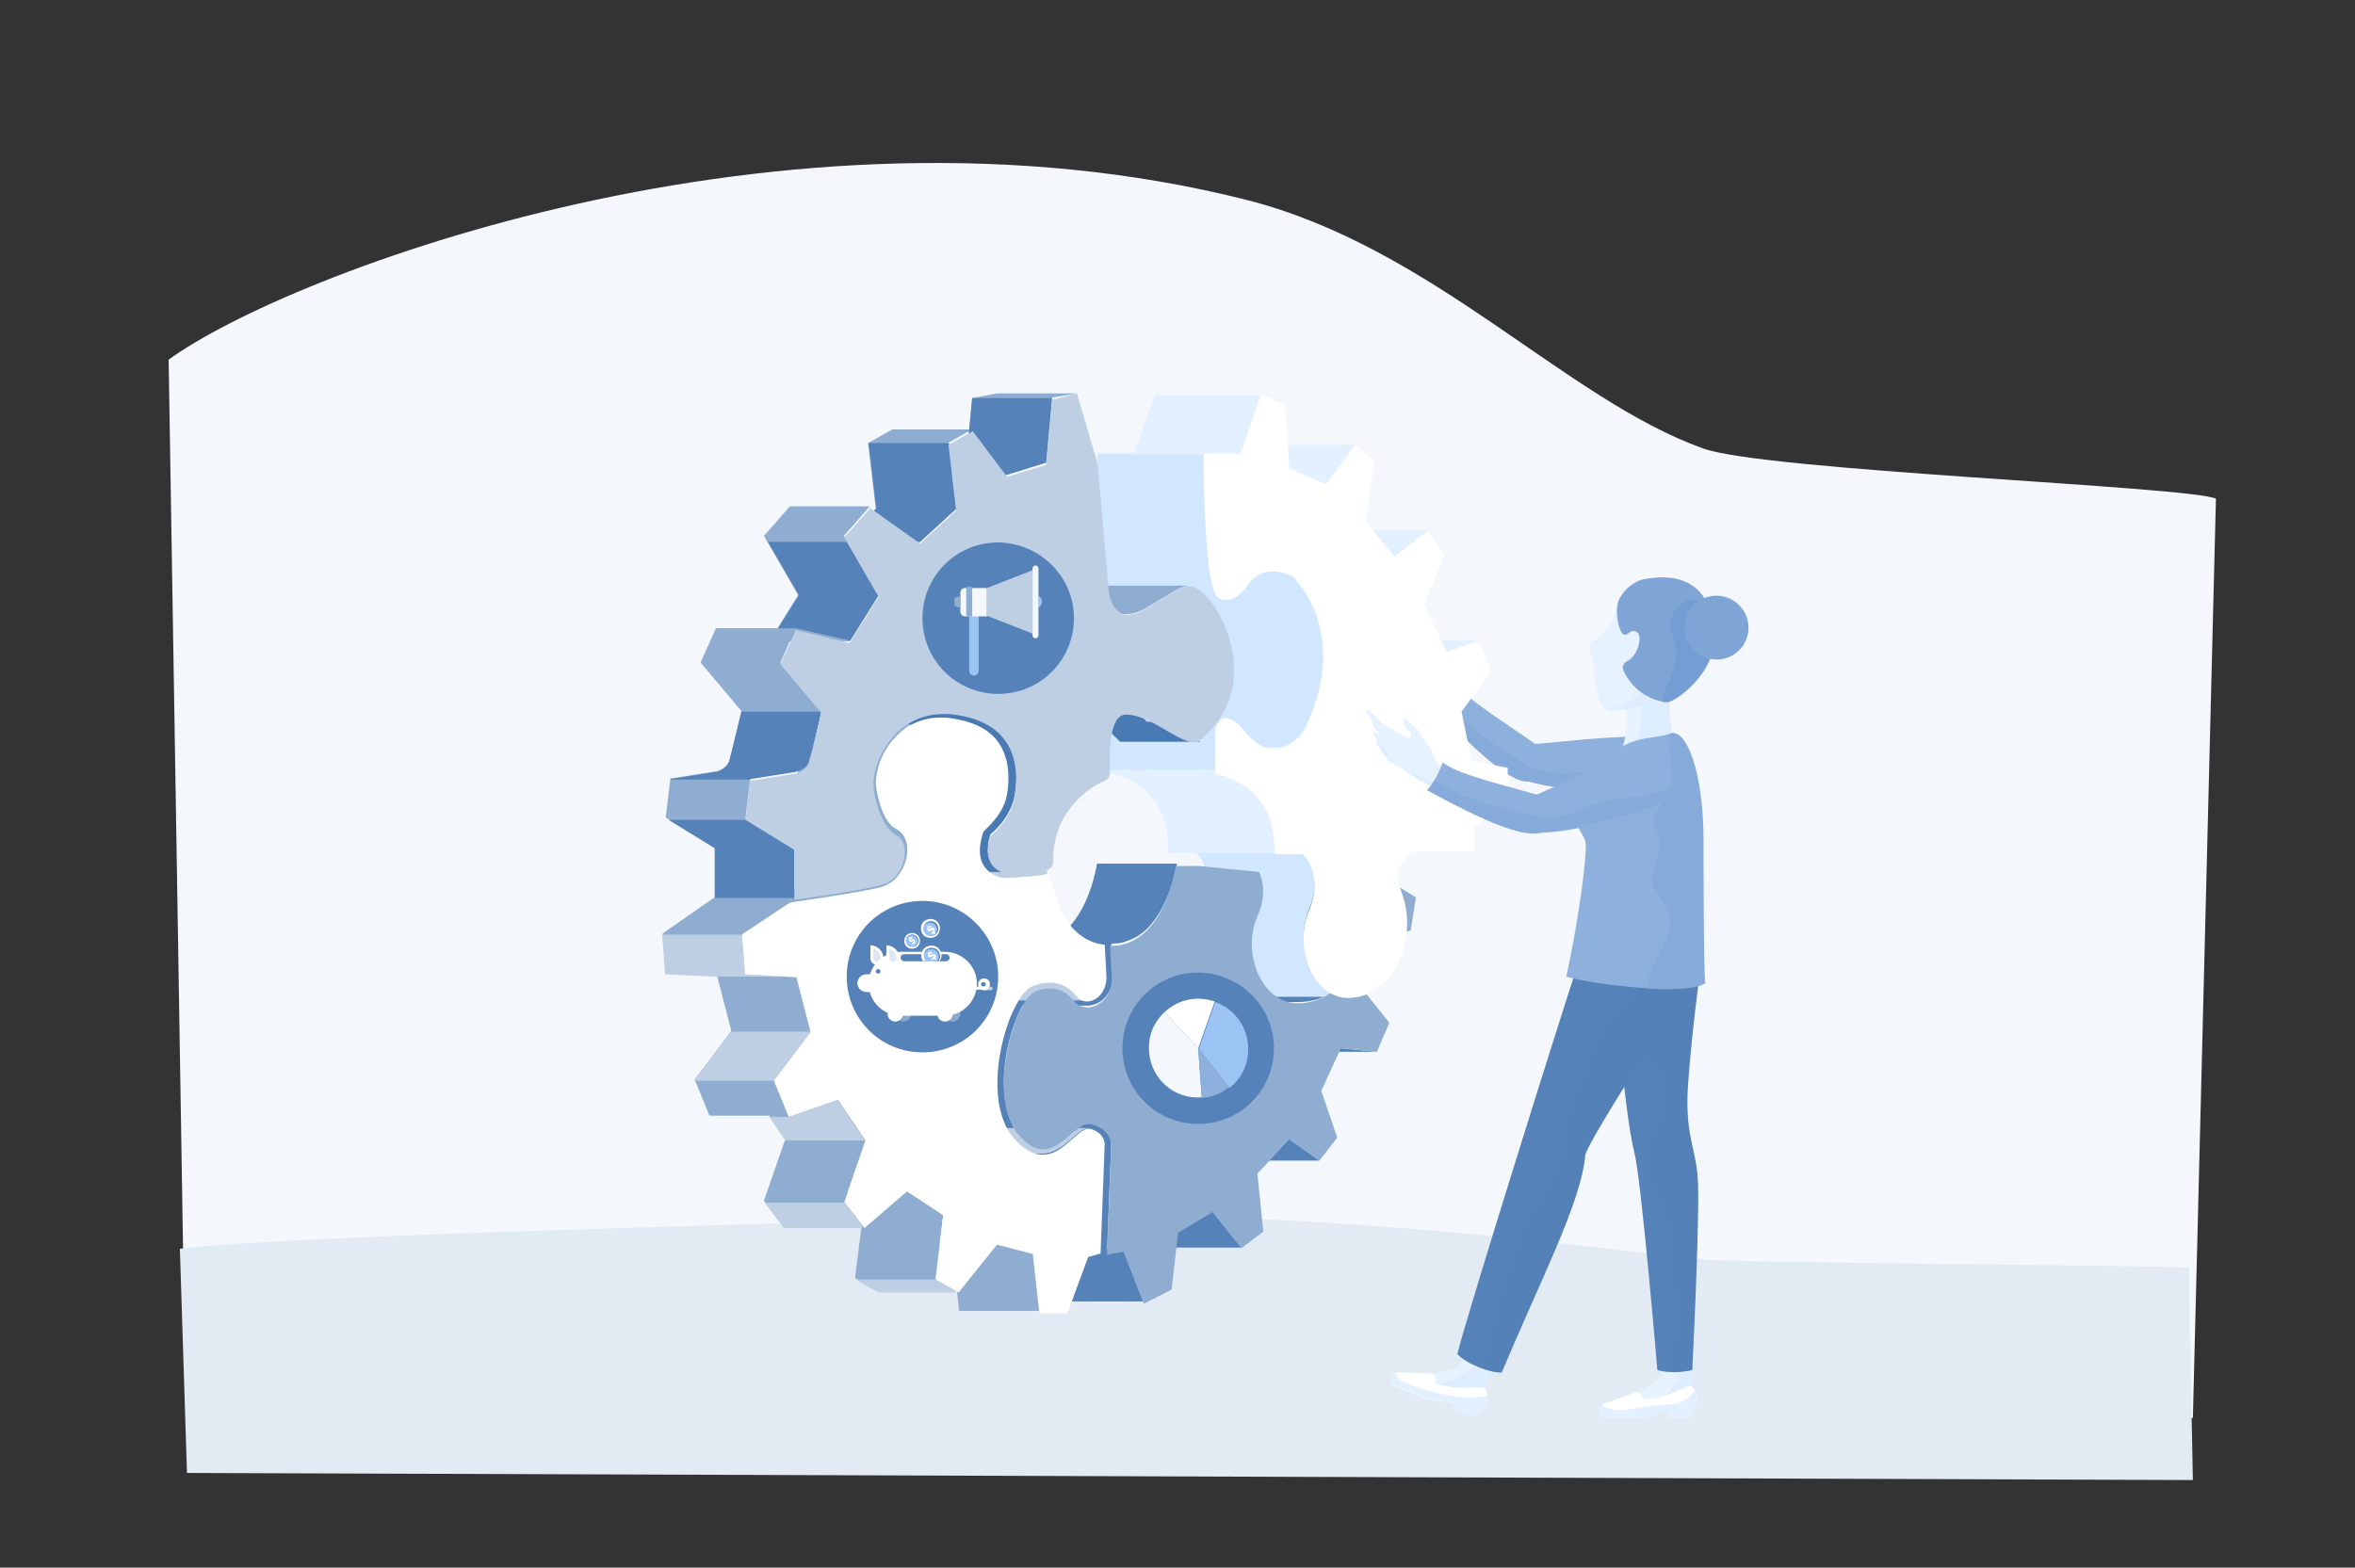 <?xml version="1.0" encoding="utf-8"?>
<!-- Generator: Adobe Illustrator 22.1.0, SVG Export Plug-In . SVG Version: 6.00 Build 0)  -->
<!DOCTYPE svg PUBLIC "-//W3C//DTD SVG 1.1//EN" "http://www.w3.org/Graphics/SVG/1.1/DTD/svg11.dtd">
<svg version="1.1" xmlns="http://www.w3.org/2000/svg" xmlns:xlink="http://www.w3.org/1999/xlink" x="0px" y="0px"
	 viewBox="0 0 398 265" style="enable-background:new 0 0 398 265;" xml:space="preserve">
<rect x="0" y="0" width="398" height="265" fill="#333333" stroke="none"/>
<style type="text/css">
	.st0{fill:#4A7AB4;}
	.st1{fill:#749DD4;}
	.st2{fill:#D1E6FF;}
	.st3{fill:#9BC3F3;}
	.st4{fill:#FFFFFF;}
	.st5{fill:#F4F7FB;}
	.st6{fill:#E2EAF3;}
	.st7{fill-rule:evenodd;clip-rule:evenodd;fill:#DDECFF;}
	.st8{fill-rule:evenodd;clip-rule:evenodd;fill:#E6F2FF;}
	.st9{fill-rule:evenodd;clip-rule:evenodd;fill:#8EB0DC;}
	.st10{fill-rule:evenodd;clip-rule:evenodd;fill:#86AADA;}
	.st11{fill:#E6F2FF;}
	.st12{fill:#DDECFF;}
	.st13{fill:#E2F0FF;}
	.st14{fill:#5582B9;}
	.st15{fill:#BECFE4;}
	.st16{fill:#8FADD1;}
	.st17{opacity:0.5;}
	.st18{clip-path:url(#SVGID_2_);}
	.st19{fill-rule:evenodd;clip-rule:evenodd;fill:#FFFFFF;}
	.st20{fill:#8EB0DC;}
	.st21{opacity:0.5;fill:#5582B9;}
	.st22{fill:#86AADA;}
	.st23{fill:#7FA5D7;}
</style>
<g id="Background">
</g>
<g id="image">
	<g>
		<g>
			<g>
				<g>
					<polygon class="st0" points="-328.5,146.7 -316.8,146.3 -316.8,144.5 -325,142.6 -327.7,133.6 -333.1,133.9 					"/>
				</g>
			</g>
		</g>
		<g>
			<g>
				<path class="st1" d="M-316.9,144.6l1.2-0.2c0.4-0.1,0.8,0,1.2,0.2l1.1,0.8c0.1,0,0,0.2-0.1,0.2l-1.6-0.1c-0.2,0-0.3,0.1-0.4,0.2
					l0,0c-0.2,0.3-0.5,0.5-0.9,0.5l-0.6,0L-316.9,144.6z"/>
			</g>
		</g>
		<g>
			<g>
				<path class="st2" d="M-332,127.1L-332,127.1v-3.6h0.6c0.7,0,1.3,0.6,1.3,1.3v0.3C-330,126.3-330.9,127.1-332,127.1z"/>
			</g>
		</g>
		<g>
			<g>
				<polygon class="st2" points="-339.7,149.7 -337.8,171.3 -343,191.3 -341.5,191.3 -334.1,171.3 -333.4,156.5 -331.9,156.5 
					-329,171.3 -326.4,191.3 -324.8,191.3 -325.3,171.3 -326.9,149.7 				"/>
			</g>
		</g>
		<g>
			<g>
				<g>
					<polygon class="st3" points="-338.6,193.1 -340,193.1 -341.5,192.6 -341.5,191.3 -340,192 -338.6,192.4 					"/>
				</g>
			</g>
		</g>
		<g>
			<g>
				<g>
					<polygon class="st3" points="-341.9,193.1 -343,193.1 -343,191.3 -341.5,191.3 -341.5,192.6 					"/>
				</g>
			</g>
		</g>
		<g>
			<g>
				<g>
					<polygon class="st3" points="-321.9,193.1 -323.4,193.1 -324.8,192.6 -324.8,191.3 -323.4,192 -321.9,192.4 					"/>
				</g>
			</g>
		</g>
		<g>
			<g>
				<g>
					<polygon class="st3" points="-325.3,193.1 -326.4,193.1 -326.4,191.3 -324.8,191.3 -324.8,192.6 					"/>
				</g>
			</g>
		</g>
		<g>
			<g>
				<path class="st0" d="M-325.7,148.5l-1.9-14.4c-0.2-1.3-1.3-2.2-2.6-2.2h-6c-1.3,0-2.4,0.9-2.6,2.2l-1.9,14.4
					C-341.5,153.1-324.9,153.1-325.7,148.5z"/>
			</g>
		</g>
		<g>
			<g>
				<polygon class="st1" points="-332.7,127.4 -334.2,127.4 -335.3,131.9 -331.5,131.9 				"/>
			</g>
		</g>
		<g>
			<g>
				<path class="st1" d="M-332.3,129.9h-1.2c-0.5,0-1-0.4-1-1v-3.6h3.9v2.8C-330.6,129.1-331.4,129.9-332.3,129.9z"/>
			</g>
		</g>
		<g>
			<g>
				<path class="st1" d="M-333.5,133.6h0.3c1,0,1.7-0.8,1.7-1.7v0h-3.8v0C-335.3,132.9-334.5,133.6-333.5,133.6z"/>
			</g>
		</g>
		<g>
			<g>
				<path class="st2" d="M-334.2,128.2h-0.1c-0.3,0-0.5-0.2-0.5-0.5v-2.4h0.6V128.2z"/>
			</g>
		</g>
		<g>
			<g>
				<path class="st2" d="M-332,125.4h-2.8v-1.2c0-0.8,0.6-1.4,1.4-1.4h1.4c0.7,0,1.3,0.6,1.3,1.3l0,0
					C-330.7,124.9-331.3,125.4-332,125.4z"/>
			</g>
		</g>
		<g>
			<g>
				<path class="st2" d="M-334.2,126.6L-334.2,126.6v-3.3h0.6v2.7C-333.6,126.3-333.9,126.6-334.2,126.6z"/>
			</g>
		</g>
		<g>
			<g>
				<path class="st1" d="M-334.6,126.7c0,0.2,0.2,0.4,0.4,0.4c0.2,0,0.4-0.2,0.4-0.4c0-0.2-0.2-0.4-0.4-0.4
					C-334.4,126.4-334.6,126.5-334.6,126.7z"/>
			</g>
		</g>
		<path class="st3" d="M-320.5,163.5c2.3-2.5,2.2-5.2,0.8-7.6l11.3-12.8c2.5,1,5.3,0.9,7.5-1.7c1.5-1.7,2.4-4.1,1.9-6l-1.2-1
			l-2.2,2.5c-1,1.1-2,1.7-2.9,0.9l-1.3-1.1c-0.8-0.8-1.7-1.5,0-3.4l2.2-2.5l-1.1-1c-2-0.3-4.7,0.9-6.2,2.6c-1.7,2-1.8,4.5-1.3,6.6
			l-11.6,13.1c-2.1-0.3-4.6,0.1-6.4,2.1c-1.5,1.6-2.3,4.5-1.8,6.5l1.1,1l2.2-2.5c1.7-1.9,2.6-1.2,3.4-0.4l1.3,1.1
			c0.8,0.8,0.4,1.8-0.6,2.9l-2.2,2.5l1.2,1C-324.2,166.4-322,165.2-320.5,163.5z"/>
		<g>
			<g>
				<path class="st1" d="M-319.4,153.5l1.2,0.2c0.4,0.1,0.8,0,1.2-0.2l1.1-0.8c0.1,0,0-0.2-0.1-0.2l-1.6,0.1c-0.2,0-0.3-0.1-0.4-0.2
					l0,0c-0.2-0.3-0.5-0.5-0.9-0.5l-0.6,0L-319.4,153.5z"/>
			</g>
		</g>
		<g>
			<g>
				<g>
					<polygon class="st0" points="-334.9,149.4 -319.3,153.7 -319.3,151.8 -331.6,146.2 -334,133.7 -338.9,134.6 					"/>
				</g>
			</g>
		</g>
	</g>
	<rect x="-357.9" y="193.1" class="st0" width="49.2" height="4.4"/>
	<g>
		<path class="st2" d="M-333.3,210.2l-14-6.7l14-6.7l14,6.7L-333.3,210.2z M-344.1,203.5l10.8,5.2l10.8-5.2l-10.8-5.2L-344.1,203.5z
			"/>
	</g>
	<g>
		<path class="st2" d="M-333.3,222.1l-14-6.7l14-6.7l14,6.7L-333.3,222.1z M-344.1,215.4l10.8,5.2l10.8-5.2l-10.8-5.2L-344.1,215.4z
			"/>
	</g>
	<g>
		<path class="st2" d="M-333.3,234.1l-14-6.7l14-6.7l14,6.7L-333.3,234.1z M-344.1,227.3l10.8,5.2l10.8-5.2l-10.8-5.2L-344.1,227.3z
			"/>
	</g>
	<rect x="-347.8" y="233.3" class="st3" width="29" height="8.1"/>
	<path class="st2" d="M-341.1,237.6c0,0.7-0.6,1.3-1.3,1.3c-0.7,0-1.3-0.6-1.3-1.3c0-0.7,0.6-1.3,1.3-1.3
		C-341.7,236.3-341.1,236.9-341.1,237.6z"/>
	<path class="st2" d="M-309.8,237.6c0,0.7-0.6,1.3-1.3,1.3s-1.3-0.6-1.3-1.3c0-0.7,0.6-1.3,1.3-1.3S-309.8,236.9-309.8,237.6z"/>
	<path class="st2" d="M911.2-75.6c-6.8-3.2-12.3,0.4-16.8,4.9l119.4,2.1c-5.1-6.8-13.3-10.7-20.3-6.7c-1.3-8.1-5.9-10.9-13.9-8.1
		c3-23.3-32.7-28.1-38.1-4.6c-3.4-7.7-20.7-7.5-19.2,7.4C919.8-88.2,906.4-85.1,911.2-75.6"/>
	<path class="st3" d="M888.9-140H946l17.3,166.7c-1.3,0.4-2.5,0.8-3.7,1.4c-5,2.5-10.8,2.5-15.8,0c-3.2-1.5-6.6-2.3-10.1-2.3
		c-3.8,0-7.3,0.8-10.1,2.3c-5,2.5-10.8,2.5-15.8,0c-3.2-1.5-6.6-2.3-10.1-2.3c-3.8,0-7.2,0.8-10.1,2.3c-5,2.4-10.8,2.4-15.8,0
		l-0.1-0.1L888.9-140L888.9-140z"/>
	<path class="st4" d="M902.1-140h31.5l9.6,167.5c-2.8-1.2-5.9-1.7-9-1.7c-3.8,0-7.3,0.8-10.2,2.3c-5,2.5-10.9,2.5-15.9,0
		c-3.2-1.5-6.7-2.3-10.2-2.3c-1.7,0-3.5,0.2-5.2,0.5L902.1-140L902.1-140z"/>
	<path class="st2" d="M917.7-130.2c41.8,0,75.6-33.4,75.6-74.6c0-41.2-33.9-74.6-75.7-74.6c-41.8,0-75.6,33.4-75.6,74.6
		S876-130.2,917.7-130.2"/>
	<path class="st3" d="M890.8-202.6l2.4,17h48.4l2.4-17H890.8z"/>
	<path class="st1" d="M917.4-185.7v-17H944l-2.4,17H917.4z"/>
	<path class="st2" d="M902.7-205.3l1.3,23.2h26.7l1.3-23.2H902.7z"/>
	<path class="st4" d="M910.1-197.9c-0.1-4,3.1-7.3,7.2-7.4c0.1,0,0.1,0,0.2,0c4.2,0,7.4,3.3,7.3,7.4v16.7h-14.7V-197.9z"/>
	<path class="st4" d="M917.9-230.4l-33.5,28.6h67L917.9-230.4z"/>
	<path class="st3" d="M950.4-185.7h-66.1l6.6,42h52.9L950.4-185.7z"/>
	<path class="st4" d="M936.7-185.7h-36.7l3.7,42H933L936.7-185.7z"/>
	<path class="st3" d="M941.9,27.5L932.5-140h12.8l17.1,166.7c-1.3,0.4-2.5,0.8-3.6,1.4c-4.9,2.5-10.7,2.5-15.7,0
		C942.7,27.8,942.3,27.6,941.9,27.5 M939.8,26.7l0.5,0.2L939.8,26.7 M934.8,25.8l0.5,0C935.1,25.9,935,25.8,934.8,25.8 M932.1-143.6
		l3.6-42h14.7l-6.6,42H932.1z"/>
	<path class="st0" d="M886.2-137.4h62.4v-8h-62.4L886.2-137.4z"/>
	<path class="st3" d="M952.3,8.4h44.1v18.1c-0.5,0.2-1,0.4-1.5,0.7c-4.9,2.4-10.7,2.4-15.7,0c-3.1-1.5-6.6-2.3-10-2.3
		c-3.7,0-7.2,0.8-10,2.3c-2.1,1.1-4.5,1.7-6.9,1.8V8.4z"/>
	<path class="st0" d="M952.3,13.8h44.1V8.4h-44.1V13.8z"/>
	<path class="st1" d="M942.4,27.5l-2.1-36.9h19.3l3.8,36.1c-1.3,0.4-2.6,0.9-3.7,1.4c-4.9,2.5-11,2.5-15.9,0
		C943.2,27.8,942.8,27.6,942.4,27.5 M941.1,27l0.4,0.1L941.1,27 M940.3,26.7l0.5,0.2L940.3,26.7 M935.2,25.8l0.5,0L935.2,25.8"/>
	<path class="st0" d="M906.4,1.3h22v25.9c-1.8,0.3-3.4,0.8-4.9,1.3c-5.1,1.9-10.7,1.9-15.9,0c-0.4-0.2-0.8-0.3-1.2-0.4L906.4,1.3
		L906.4,1.3z M876-13.1h83.7l0.8,8h-85.4L876-13.1z"/>
	<path class="st3" d="M1005.5,23.6c1.1,0,1.9,0.9,1.9,1.9l0,0c0,1.1-0.9,1.9-1.9,1.9c-1.7,0-3.3,0.2-4.9,0.5c-1.5,0.3-3,0.9-4.4,1.6
		c-2.7,1.4-5.7,2.1-8.8,2.1c-3,0-6-0.7-8.7-2.1c-1.4-0.7-2.9-1.2-4.4-1.6c-4.7-1.1-9.7-0.5-14.1,1.6c-5.5,2.8-12,2.8-17.5,0
		c-1.4-0.7-2.9-1.2-4.4-1.6c-4.7-1.1-9.7-0.5-14.1,1.6c-5.5,2.8-12,2.8-17.5,0c-1.4-0.7-2.9-1.2-4.4-1.6c-4.7-1.1-9.7-0.5-14.1,1.6
		c-5.5,2.8-12,2.8-17.5,0c-1.4-0.7-2.9-1.2-4.4-1.6c-1.6-0.4-3.2-0.5-4.9-0.5c-1.1-0.1-1.9-1-1.8-2.1c0.1-1,0.8-1.7,1.8-1.8
		c2,0,3.9,0.2,5.7,0.6c1.9,0.4,3.6,1.1,5.3,1.9c2.2,1.1,4.6,1.7,7,1.7s4.9-0.6,7-1.7c1.6-0.8,3.4-1.5,5.2-1.9
		c3.8-0.9,7.7-0.9,11.4,0c1.9,0.4,3.6,1.1,5.3,1.9c2.2,1.1,4.6,1.7,7,1.7s4.9-0.6,7-1.7c1.6-0.8,3.4-1.5,5.3-1.9
		c3.8-0.9,7.7-0.9,11.4,0c1.9,0.4,3.6,1.1,5.3,1.9c2.2,1.1,4.6,1.7,7,1.7c2.4,0,4.9-0.6,7-1.7c1.6-0.8,3.4-1.5,5.2-1.9
		c3.8-0.9,7.7-0.9,11.4,0c1.9,0.4,3.6,1.1,5.3,1.9c2.2,1.1,4.6,1.7,7,1.7s4.9-0.6,7-1.7c1.6-0.8,3.4-1.5,5.3-1.9
		C1001.6,23.8,1003.5,23.6,1005.5,23.6"/>
	<path class="st4" d="M917.9-235.7c2.8,0,5,2.4,5,5.4s-2.3,5.4-5,5.4s-5-2.4-5-5.4S915.1-235.7,917.9-235.7"/>
	<path class="st4" d="M918.2-248.2c1.5,0,2.7,0.8,2.7,1.7v12.7c0,0.9-1.2,1.7-2.7,1.7c-1.5,0-2.7-0.8-2.7-1.7v-12.7
		C915.6-247.5,916.8-248.2,918.2-248.2"/>
	<path class="st0" d="M949.6-180.3h-64.4l-0.8-5.4h66.1L949.6-180.3z"/>
	<path class="st5" d="M374.5,84.3l-3.9,155.4H31.4L28.5,60.8c19.9-14.5,103.9-46.8,182.2-27c31.4,8,53.9,33.7,77.1,42
		C298.2,79.6,369.9,82.2,374.5,84.3z"/>
	<path class="st6" d="M369.9,214.3l0.7,35.9l-339-1.2l-1.2-37.9c19.9-2.4,110.5-4.4,127.4-5.1c19.3-0.8,36.9-0.6,52.8,0
		c31.4,1.3,56.5,4.6,77.1,6.9C293.3,213.5,365.3,213.9,369.9,214.3z"/>
	<g>
		<g>
			<g>
				<path class="st7" d="M238.4,111.9c-0.4-1-0.7-1.7-1.2-2.7c-0.4-0.7-1-0.7-0.7,0.4c0.3,1.2,0.4,1.5,0.9,2.7
					c0.2,0.5,0.5,0.6,0.7,0.5C238.4,112.7,238.6,112.5,238.4,111.9z"/>
			</g>
			<g>
				<path class="st8" d="M238.6,110.3c-0.4-1-0.7-1.7-1.3-2.7c-0.4-0.7-1-0.7-0.6,0.4c0.4,1.2,0.5,1.5,1,2.6
					c0.2,0.5,0.5,0.6,0.7,0.5C238.6,111.1,238.8,110.9,238.6,110.3z"/>
			</g>
			<path class="st9" d="M277.1,124.5c-8.8,0.1-17,1.5-19.7,1.3l-0.3,5.9c5.7,1.9,14.5,2.3,20.2,2.2c2.5,0,4.6-2.1,4.6-4.6l0,0
				C281.9,126.7,279.8,124.5,277.1,124.5z"/>
			<path class="st8" d="M258,131.8c-4.1,0.3-12.2-10.1-15.4-13.4c-2.4-2.5-3.5-4.2-4.4-5.1c-0.9-0.9-1-1.6-0.3-2.1
				c-0.4-0.5-0.3-1.3,0.3-1.6c-0.4-0.6-0.1-1.2,0.5-1.3c-0.7-0.9-1.2-1.7-0.4-2c0.4-0.2,2.3,2.4,3,3.2c1.3,1.3,1.3-0.7,2.2,0.5
				c1,1.4,1.6,2.8,1.5,4.7c-0.1,0.9,0.6,1.4,1.1,2c2,2.7,8,6.4,13.1,10C260.9,127.9,259.6,131.7,258,131.8z"/>
			<path class="st7" d="M246.5,121c2.9,3.2,7.8,8.3,12.2,9c0.4,0.1,0.7,0,1.1,0c-0.3,1-1,1.8-1.7,1.9c-4.1,0.3-12.2-10.1-15.4-13.4
				c-1.2-1.3-2.1-2.3-2.8-3.2C240.3,115.4,246,120.4,246.5,121z"/>
			<path class="st9" d="M246.2,115.7c0.1,0.1,0.2,0.3,0.4,0.4c2,2.7,8.7,6.6,13.7,10.3c1.7,1.2-0.4,5.6-2,5.7
				c-4,0.3-12.9-9.5-16.1-12.8C243.4,118.7,245.4,116.7,246.2,115.7z"/>
			<path class="st10" d="M243.8,118.1c3.8,4.7,9.5,8.4,14.2,11.2c3.9,2.2,7,1.2,11.1,1.2c4.4,0.1,7.9,2.1,11.9,1.3
				c-0.9,1.7-2.4,2.1-3.8,2.1c-5.2,0.1-13.2-0.2-18.9-1.8c0,0,0,0,0,0c-4,0.3-12.9-9.5-16.1-12.8
				C242.7,119.1,243.3,118.6,243.8,118.1z"/>
			<path class="st8" d="M244.8,112.6l-0.9-3.5c-0.4-0.5-0.8-1.1-1.4-2.6c-0.6,0.6-0.6,1.6,0.1,2.6c-0.1,1,0.2,1.9,0.5,2.4
				L244.8,112.6z"/>
			<g>
				<path class="st8" d="M238.6,106.4c-0.4-1-0.7-1.7-1.3-2.7c-0.4-0.7-1-0.7-0.6,0.4c0.4,1.2,0.5,1.5,1,2.6
					c0.2,0.5,0.5,0.6,0.7,0.5C238.7,107.1,238.9,106.9,238.6,106.4z"/>
			</g>
			<g>
				<path class="st8" d="M238.9,108.6c-0.4-1-0.7-1.7-1.3-2.7c-0.4-0.7-1-0.7-0.6,0.4c0.4,1.2,0.5,1.5,1,2.6
					c0.2,0.5,0.5,0.6,0.7,0.5C238.9,109.4,239.1,109.2,238.9,108.6z"/>
			</g>
		</g>
		<g>
			<path class="st11" d="M236.9,233.3c1.3,1.1,3.1,1.6,4.7,2c1.9,0.5,3.8,1.2,5.7,1.9c0.8,0.3,1.8,0.6,2.6,0.1
				c0.5-0.4,0.7-1.1,0.8-1.8c0.4-1.3,1.4-3.9,1.9-5.2c-0.8,0-1.6-0.2-2.4-0.5c-0.8-0.3-1.5-0.8-2.1-1.3c-0.4,0.9-1.4,2.4-2.2,2.7
				c-1.3,0.5-5,1.5-7.5,1.4c-0.7,0-1.3-0.1-1.8-0.2C236.4,232.7,236.6,233,236.9,233.3z"/>
			<path class="st12" d="M236.9,233.3c1.3,1.1,3.1,1.6,4.7,2c1.9,0.5,3.8,1.2,5.7,1.9c0.8,0.3,1.8,0.6,2.6,0.1
				c0.5-0.4,0.7-1.1,0.8-1.8c0.4-1.3,1.4-3.9,1.9-5.2c-0.8,0-1.6-0.2-2.4-0.5c-2,2.7-6.4,4.9-9.6,3.8c-0.7-0.2-1.4-0.6-2-1
				c-0.1,0-0.1,0-0.2,0c-0.7,0-1.3-0.1-1.8-0.2C236.4,232.7,236.6,233,236.9,233.3z"/>
			<path class="st4" d="M251,234.7c-0.4-0.6-4.7,0.6-8.5-0.9c0.2-0.5,0.1-1.5-0.6-1.6c-1.9-0.1-5.3-0.2-5.6-0.2
				c-1.2,0-1.5,2-0.9,2.2c0.5,0.2,4,1.6,5.9,2.4c1.1,0.4,3.3,0.1,5.1,0.9c2,0.8,2.6,1,2.9,1C251.5,238.3,251.7,235.8,251,234.7z"/>
			<path class="st13" d="M235.9,232.1c0.1,0.4,0.3,0.9,0.8,1.2c2.3,1.4,5.3,1.9,7.8,2.5c2.5,0.6,4.5,0.6,6.9,0.2
				c0,1.1-0.5,2.3-2.1,2.4c-0.3,0-0.9-0.2-2.9-1c-1.8-0.7-4-0.4-5.1-0.9c-1.9-0.8-5.4-2.1-5.9-2.4C234.8,234,235,232.5,235.9,232.1z
				"/>
			<path class="st13" d="M250.9,237.7l-1.9,2l-3.7-1.5c0,0,0.6-0.5,0.7-1L250.9,237.7z"/>
		</g>
		<path class="st14" d="M171.3,147.7C171.2,147.8,171.2,147.8,171.3,147.7C171.2,147.8,171.2,147.8,171.3,147.7
			c-0.1-0.1-0.2-0.6-0.1-0.2C171.2,147.6,171.2,147.6,171.3,147.7z"/>
		<g>
			<polygon class="st14" points="213,177.2 219.1,177.8 232.6,177.8 226.5,177.2 			"/>
			<path class="st14" d="M222.4,169c1-0.3,1.9-0.8,2.8-1.4c3-2.2,4.8-6,4.8-10.5c0-6.4-2.9-8.4-0.1-11.5l3.3-0.6h-13.5l-3.3,0.6
				c-2.8,3.1,0.1,5.1,0.1,11.5c0,4.5-1.8,8.3-4.8,10.5c-0.8,0.6-1.8,1.1-2.8,1.4c-0.9,0.3-1.8,0.4-2.9,0.4h13.5
				C220.5,169.4,221.5,169.2,222.4,169z"/>
			<polygon class="st14" points="204.3,192.5 209.5,196.2 223,196.2 217.8,192.5 			"/>
			<polygon class="st14" points="191.4,204.7 196.3,210.9 209.8,210.9 204.9,204.7 			"/>
			<path class="st14" d="M187.1,211.4l0.7-18.1c0-0.1-0.1-2.6-3.2-3.4c-0.2,0-0.3-0.1-0.5-0.1H171c-1.5-3.2-1.8-7.9-0.6-13.2
				c0.6-2.7,1.5-4.9,2.4-6.6h11.1c0.3,0,0.7-0.1,1-0.2c0.4-0.1,0.8-0.3,1.2-0.6c1.1-0.8,2-2.3,2-4.3l-0.3-5.3l0.4-0.1
				c0.8,0,1.5-0.1,2.2-0.4c0.9-0.3,1.7-0.7,2.4-1.2c4.7-3.5,6-11.3,6.1-11.9h3.9h-13.5h-3.9c-0.1,0.5-1.3,8.4-6.1,11.9
				c-0.7,0.5-1.5,1-2.4,1.2c-0.7,0.2-1.4,0.3-2.2,0.4l-0.4,0.1l0.3,5.3c0,0.6-0.1,1.2-0.3,1.8H164c-0.6,0-1.2,0.1-1.8,0.3
				c-0.2,0.1-0.5,0.2-0.7,0.3c-0.1,0-0.2,0.1-0.4,0.2c-1.4,1-3.2,4.4-4.2,9c-1.5,6.6-0.8,12.3,1.9,15.2c1.4,1.5,2.7,2.3,4,2.3h11.4
				l-0.7,17.7h3l3.2,8.3h13.5l-3.4-8.8H187.1z M172.3,191.9c-0.5-0.6-1-1.2-1.3-2c0,0,0.1,0,0.1,0c3.1,0.8,3.2,3.3,3.2,3.4l0,0.2
				C173.6,193.1,173,192.6,172.3,191.9z"/>
		</g>
		<g>
			<path class="st15" d="M168.4,168.3c0.5,0.6,1.1,0.8,1.7,0.8h13.5c-0.6,0-1.2-0.3-1.7-0.8c-1.1-1.4-2.6-2.4-4.6-2.4h-13.5
				C165.8,166,167.3,166.9,168.4,168.3z"/>
			<path class="st15" d="M170.3,190.7c-0.1,0-0.3,0-0.4,0.1c-0.3,0.1-0.6,0.3-0.9,0.5c-0.6,0.4-1.2,1-1.9,1.6
				c-0.3,0.3-0.7,0.5-1,0.8c-0.7,0.5-1.4,0.9-2.2,1.1c-0.4,0.1-0.9,0.2-1.3,0.2h13.5c0.5,0,0.9-0.1,1.3-0.2c0.8-0.2,1.5-0.7,2.2-1.1
				c0.4-0.3,0.7-0.5,1-0.8c0.7-0.6,1.3-1.2,1.9-1.6c0.3-0.2,0.6-0.4,0.9-0.5c0.1,0,0.3-0.1,0.4-0.1H170.3z"/>
			<path class="st15" d="M169.8,148.4c0.3,0,4.3-0.2,6.2-0.5c0.2,0,0.4-0.1,0.6-0.1c0.2-0.1,0.3-0.1,0.4-0.2c0-0.1-0.1-0.4-0.1-0.4
				l0,0h0h-13.5c0,0,0,0,0,0l0,0c0,0,0,0.3,0.1,0.4c-0.1,0.1-0.3,0.1-0.4,0.2c-0.2,0.1-0.4,0.1-0.6,0.1c-1.9,0.2-5.8,0.5-6.2,0.5
				H169.8z"/>
			<path class="st16" d="M168.4,210.4h-9.6l0.6-5l-6.1-4h-10l3-8.7l-4.7-6.9h-9.4l-1.3-3.2l6.2-8.2l-2.4-9.3l-8.7-0.5l-0.5-6.7
				l8-5.3l0.5-0.1c0.5-0.1,12-1.7,15.1-2.6c0,0,0,0,0,0c0.6-0.2,1.1-0.5,1.6-0.8c1.6-1.2,2.5-3.2,2.7-4.9c0.2-2-0.5-3.5-1.9-4.2
				c-1.8-0.9-2.9-4.2-3.3-6.9c-0.3-2,0.5-5.5,2.9-8.2c0.5-0.6,1.2-1.2,1.9-1.8c0.8-0.6,1.8-1.1,3-1.5c0.9-0.3,2-0.5,3.2-0.5h-13.5
				c-1.2,0-2.2,0.2-3.2,0.5c-1.2,0.4-2.1,0.9-3,1.5c-0.8,0.6-1.4,1.2-1.9,1.8c-2.3,2.7-3.2,6.2-2.9,8.2c0.4,2.6,1.6,6,3.3,6.9
				c1.3,0.7,2,2.3,1.9,4.2c-0.1,1.8-1,3.7-2.7,4.9c-0.5,0.3-1,0.6-1.6,0.8c0,0,0,0,0,0c-3.1,1-14.7,1.7-14.7,1.7l-8.9,6.2l0.5,6.7
				l8.7,0.5l2.4,9.3l-6.2,8.2l2.5,6.1H130l2.7,4l-3.6,10.4l3.4,4.4h13.1l-1.1,8.6l3.9,2.2h13.3l0.4,3.4h13.5l-1.1-10L168.4,210.4z
				 M142.8,203.4l2.9,3.8L142.8,203.4z"/>
		</g>
		<g>
			<path class="st15" d="M168.4,168.3c0.5,0.6,1.1,0.8,1.7,0.8h13.5c-0.6,0-1.2-0.3-1.7-0.8c-1.1-1.4-2.6-2.4-4.6-2.4h-13.5
				C165.8,166,167.3,166.9,168.4,168.3z"/>
			<path class="st15" d="M170.3,190.7c-0.1,0-0.3,0-0.4,0.1c-0.3,0.1-0.6,0.3-0.9,0.5c-0.6,0.4-1.2,1-1.9,1.6
				c-0.3,0.3-0.7,0.5-1,0.8c-0.7,0.5-1.4,0.9-2.2,1.1c-0.4,0.1-0.9,0.2-1.3,0.2h13.5c0.5,0,0.9-0.1,1.3-0.2c0.8-0.2,1.5-0.7,2.2-1.1
				c0.4-0.3,0.7-0.5,1-0.8c0.7-0.6,1.3-1.2,1.9-1.6c0.3-0.2,0.6-0.4,0.9-0.5c0.1,0,0.3-0.1,0.4-0.1H170.3z"/>
			<path class="st15" d="M169.8,148.4c0.3,0,4.3-0.2,6.2-0.5c0.2,0,0.4-0.1,0.6-0.1c0.2-0.1,0.3-0.1,0.4-0.2c0-0.1-0.1-0.4-0.1-0.4
				l0,0h0h-13.5c0,0,0,0,0,0l0,0c0,0,0,0.3,0.1,0.4c-0.1,0.1-0.3,0.1-0.4,0.2c-0.2,0.1-0.4,0.1-0.6,0.1c-1.9,0.2-5.8,0.5-6.2,0.5
				H169.8z"/>
			<polygon class="st15" points="133.3,188.8 130,188.8 132.7,192.8 132.7,192.8 146.2,192.8 146.2,192.8 141.5,185.9 			"/>
			<polygon class="st15" points="125.9,164.7 125.4,158 111.9,158 112.4,164.7 120.4,165.1 133.9,165.1 			"/>
			<polygon class="st15" points="123.5,174.4 123.5,174.5 117.3,182.7 130.8,182.7 137,174.5 137,174.4 			"/>
			<path class="st15" d="M146.8,203.3h-17.6l3.3,4.3h13.1L146.8,203.3z M142.8,203.4l3.1,2l-0.2,1.8L142.8,203.4z"/>
			<polygon class="st15" points="161.6,218.3 158,216.3 158,216.3 146.8,216.3 144.5,216.3 148.5,218.5 161.6,218.5 			"/>
		</g>
		<g>
			<polygon class="st13" points="232,108.2 226.5,110.1 244.5,110.1 250,108.2 			"/>
			<polygon class="st13" points="217.7,94.1 235.7,94.1 241.4,89.6 223.4,89.6 			"/>
			<polygon class="st13" points="206.1,81.9 224.1,81.9 229.1,75.2 211.1,75.2 			"/>
			<path class="st13" d="M221.2,153.7c2.6-6.2-0.9-9.5-1.1-9.6h-4.7c0.4-12.1-9.5-13.4-10-13.5v-4.2h10.2c0.9,0,1.6-0.2,2.3-0.6
				c0.8-0.5,1.5-1.1,1.9-1.6c0.4-0.5,0.6-0.9,0.7-0.9c8-16.3-1.4-25.5-1.9-26c-0.1,0-1.5-0.9-3.4-0.9h-10.7c-1-6.7-1-18.3-1-19.8
				h6.2l3.5-9.8h-18l-3.5,9.7h-6.2c0,1,0,20.9,2.2,24.1c0,0,0.6,0.6,1.6,0.6h14.1c2.1,3.9,3.9,10.7,0,20h-14.2c-0.2,0-0.4,0-0.6,0.2
				c-0.2,0.1-0.3,0.2-0.5,0.4c-0.3,0.3-0.5,0.8-0.7,1.4v7.5c0.5,0.1,10.4,1.4,10,13.5h4.7c0.2,0.2,3.6,3.4,1.1,9.6
				c-2.6,6.2,0.7,14.7,6.6,14.7h18C221.9,168.4,218.6,160,221.2,153.7z"/>
			<path class="st2" d="M189.3,101.1h14.1c2.1,3.9,3.9,10.7,0,20h-14.2c-0.2,0-0.4,0-0.6,0.2c-0.2,0.1-0.3,0.2-0.5,0.4
				c-0.3,0.3-0.5,0.8-0.7,1.4v7h18v-3.8h10.2c0.9,0,1.6-0.2,2.3-0.6c0.8-0.5,1.5-1.1,1.9-1.6c0.4-0.5,0.6-0.9,0.7-0.9
				c8-16.3-1.4-25.5-1.9-26c-0.1,0-1.5-0.9-3.4-0.9h-10.7c-0.9-6.4-1-17.3-1-19.5h-18c0,2.9,0.2,20.7,2.2,23.8
				C187.7,100.6,188.3,101.1,189.3,101.1z"/>
			<path class="st2" d="M221.2,153.7c2.3-5.6-0.2-8.8-0.9-9.5h-18c0.7,0.7,3.2,3.9,0.9,9.5c-2.6,6.2,0.7,14.7,6.6,14.7h18
				C221.9,168.4,218.6,160,221.2,153.7z"/>
		</g>
		<g>
			<path class="st0" d="M200.5,123.1c-0.7-0.7-1.7-1.1-2.7-1.1h-4c-0.5-0.7-1.4-1.4-2.6-1.4h-13.5c1.2,0,2.1,0.7,2.6,1.4h4
				c1,0,2,0.4,2.7,1.1l2.3,2.3h13.5L200.5,123.1z"/>
			<path class="st16" d="M191.9,103.6c0.5-0.2,1.1-0.4,1.8-0.8c3.2-1.9,5-3.2,6.3-3.6c0.3-0.1,0.6-0.2,0.9-0.2h-13.5
				c-0.3,0-0.6,0.1-0.9,0.2c-1.4,0.4-3.2,1.7-6.3,3.6c-0.7,0.4-1.2,0.6-1.8,0.8c-0.5,0.1-0.9,0.2-1.3,0.2h13.5
				C191.1,103.8,191.5,103.7,191.9,103.6z"/>
			<path class="st16" d="M182,66.5h-13.5l-4.2,0.8l-0.5,5.3h-13l-4.1,2.3l1.3,11.1l-5.3,4.8l-0.1-0.2l4.4-5h-13.5l-4.4,5l5.8,10
				l-3.5,5.6H121l-2.6,5.8l6.9,8.2c-0.1,0.4-1.7,7.3-2.1,8.5c-0.2,0.5-0.5,0.8-0.9,1.1c-0.5,0.4-1.1,0.6-1.3,0.6c-0.1,0-0.1,0-0.1,0
				l-7.6,1.2l-0.8,6.6l8.3,5.1v8.4h13.5v-8.4l-8.3-5.1l0.8-6.6l7.6-1.2c0,0,0,0,0.1,0c0.2-0.1,0.8-0.3,1.3-0.6
				c0.4-0.3,0.7-0.6,0.9-1.1c0.4-1.3,2-8.2,2.1-8.5l-6.9-8.2l1.6-3.6h10.1l4.9-7.8l-5.2-9h12.2l6.1-5.6l-0.7-5.8h9.3l6.6-2l1-11
				L182,66.5z M160.7,79l-0.5-4.1l3.5-2l-0.5,5.3L160.7,79z"/>
			<g>
				<path class="st14" d="M125.3,120.3c-0.2,0.7-1.7,7.2-2.1,8.5c-0.2,0.5-0.5,0.8-0.9,1.1c-0.5,0.4-1.1,0.6-1.3,0.6
					c-0.1,0-0.1,0-0.1,0l-7.6,1.2l0,0.1h13.5l0-0.1l7.6-1.2c0,0,0,0,0.1,0c0.2-0.1,0.8-0.3,1.3-0.6c0.4-0.3,0.7-0.6,0.9-1.1
					c0.4-1.2,2-7.8,2.1-8.5H125.3z"/>
				<polygon class="st14" points="142,91.6 142,91.6 129.8,91.6 135,100.6 131.5,106.2 134.5,106.2 143.7,108.3 148.5,100.6 
					143.2,91.6 				"/>
				<polygon class="st14" points="164.3,67.3 163.8,72.6 163.8,72.6 163.8,72.9 163.8,72.9 163.3,78.2 163.3,78.2 163.3,80.3 
					170.1,80.3 176.8,78.2 177.8,67.3 				"/>
				<polygon class="st14" points="162.2,80.3 162.2,77 160.3,74.9 146.8,74.9 148.1,86 146.4,87.6 146.4,88.3 152.2,91.6 
					155.5,91.6 161.6,86 160.9,80.3 				"/>
				<polygon class="st14" points="113,138.6 120.8,143.4 120.8,151.8 134.2,151.8 134.2,143.4 126.5,138.6 				"/>
			</g>
			<path class="st0" d="M161.3,120.5c-0.6-0.1-1.2-0.1-1.7-0.1H146c0.6,0,1.1,0,1.7,0.1c11.2,1.4,10.9,9.9,10.3,13.8
				c-0.6,3.9-4,6.6-4.1,6.7c-1.9,5.9,2.7,6.4,3,6.4h13.5c-0.2,0-4.9-0.5-3-6.4c0.2-0.1,3.5-2.8,4.1-6.7
				C172.2,130.4,172.5,122,161.3,120.5z"/>
		</g>
		<g>
			<path class="st4" d="M159,121.3c0.5,0,1.1,0,1.6,0.1c3.7,0.5,6.4,1.8,8,3.9c1.6,2.2,2.2,5.2,1.6,8.9c-0.5,3.5-3.8,6.1-3.8,6.2
				l-0.2,0.2l-0.1,0.3c-0.7,2.3-0.7,4.1,0.2,5.5c1.2,1.8,3.4,2.1,3.5,2.1c0.3,0,4.3-0.2,6.2-0.5c0.4-0.1,0.8-0.2,1.1-0.3
				c0-0.1-0.1-0.4-0.1-0.4c0.4,0.9,0.8,2.2,1.8,5.1c2.3,7.1,7.7,7.3,7.9,7.3l0.3,5.5c0,2.5-1.7,4.1-3.3,4.1c-0.6,0-1.2-0.3-1.7-0.8
				c-1.1-1.4-2.6-2.4-4.6-2.4c-0.9,0-1.8,0.2-2.9,0.6c-4.1,1.7-9.3,19-3,25.9c1.7,1.9,3.3,2.6,4.7,2.6c1.8,0,3.3-1.1,4.5-2.2
				c1.3-1.1,2.4-2.2,3.2-2.2c0.1,0,0.2,0,0.3,0c2.5,0.7,2.5,2.5,2.5,2.6l-0.7,18.5l-2.1,0.6l-3.5,9.5h-4.7l-1.1-10l-6.1-1.6
				l-6.5,8.1l-3.9-2.2l1.3-10.9l-6.1-4l-7.2,6.2l-3.4-4.4l3.6-10.4l-4.7-6.9l-8.3,2.9l-2.5-6.1l6.2-8.2l-2.4-9.3l-8.7-0.5l-0.5-6.7
				l8-5.3l0.5-0.1c0.5-0.1,12-1.7,15.1-2.6c2.7-0.8,4.1-3.5,4.3-5.7c0.2-2-0.5-3.5-1.9-4.2c-1.8-0.9-2.9-4.2-3.3-6.9
				c-0.3-2,0.5-5.5,2.9-8.2C152.4,123.3,155,121.3,159,121.3z"/>
		</g>
		<g>
			<path class="st16" d="M233.2,145l0.7,3.4l5.4,3.3l-0.9,5.6l-6.1,1.6l-1.9,8.5l4.4,5.5l-2.1,4.9l-6.1-0.6l-3.3,7.2l2.7,7.9l-3,3.9
				l-5.1-3.6l-5.4,5.8l1,9.8l-3.7,2.8l-4.9-6.1l-5.8,3.5l-1.1,9.6l-4.7,2.4l-3.4-8.8l-2.8,0.5l0.7-18.6c0-0.1-0.1-2.6-3.2-3.4
				c-0.2,0-0.3-0.1-0.5-0.1c-1.1,0-2,0.9-3.2,1.8c-1.3,1.2-2.9,2.5-4.6,2.5c-1.3,0-2.6-0.7-4-2.3c-2.7-3-3.4-8.7-1.9-15.2
				c1.1-5.1,3.2-8.7,4.6-9.2c0.9-0.4,1.7-0.5,2.5-0.5c1.9,0,3.2,1.1,3.9,2c0.6,0.8,1.5,1.2,2.4,1.2c2,0,4.1-1.9,4.1-5l-0.3-5.3
				l0.4-0.1c8.6-0.2,10.6-12.8,10.7-13.5h3.9l10.2,1c0.7,1.6,1.2,4.2-0.3,7.5c-2.7,6.2,0.7,14.7,6.8,14.7c6.1,0,10.4-5.4,10.4-12.3
				c0-6.4-2.9-8.4-0.1-11.5L233.2,145z"/>
		</g>
		<g>
			<path class="st4" d="M213.1,66.7l4.1,1.8l0.7,10.7l6.2,2.7l5-6.7l3.2,2.9l-1.5,10.1l4.9,5.9l5.7-4.4l2.7,4.1l-3.4,8.4l3.8,8.1
				l5.5-1.9l2,5.1l-5,6.8l1.7,8.3l6.1,1.2v5.5l-5.6,4.6v4.1h-10.6c-5,4.9-0.8,5.1-0.8,12c0,6.9-4.2,12.7-10,12.7
				c-5.9,0-9.2-8.5-6.6-14.7c2.6-6.2-0.9-9.5-1.1-9.6h-4.7c0.4-12.1-9.5-13.4-10-13.5v-7.5c0.4-1.5,1.1-2,1.8-2c1.4,0,3,2,3,2.1
				c2,2.4,3.8,3.2,5.3,3.2c3,0,4.8-3,4.9-3.2c8-16.3-1.4-25.5-1.9-26c-0.1,0-1.5-0.9-3.4-0.9c-1.4,0-3,0.5-4.2,2.3
				c-1.4,2-2.7,2.5-3.7,2.5c-1,0-1.6-0.5-1.6-0.6c-2.2-3.2-2.2-23.1-2.2-24.1l6.2,0.1L213.1,66.7z"/>
		</g>
		<g>
			<path class="st15" d="M182,66.5l3.5,11.9l1.8,20.6c0,0.2,0.1,4.9,3.4,4.9c0.8,0,1.8-0.3,3-1c3.9-2.3,5.7-3.8,7.3-3.8
				c0.9,0,1.7,0.5,2.9,1.7c3,3.1,9.3,15.4-1,24.3c-2.3,2-7.9-4.3-12.6-4.3c-3.4,0-2.7,9.3-2.7,9.8c0,0.1,0.1,1.1-1.3,1.6
				c-1.4,0.5-8.3,4.5-8.3,13c0,0.1,0.3,1.8-1.6,2c-1.9,0.2-5.8,0.5-6,0.5c-0.2,0-4.9-0.5-3-6.4c0.2-0.1,3.5-2.8,4.1-6.7
				c0.6-3.9,0.9-12.4-10.3-13.8c-0.6-0.1-1.2-0.1-1.7-0.1c-8.7,0-12.5,8.8-11.8,13c0.3,1.9,1.4,6.3,3.8,7.5c2.6,1.3,1.5,7.2-2.2,8.3
				c-3.1,1-14.4,2.5-15,2.6v-8.4l-8.3-5.1l0.8-6.6l7.6-1.2c0.1,0,1.8-0.5,2.3-1.8c0.4-1.3,2-8.2,2.1-8.5l-6.9-8.2l2.6-5.8l9.1,2.2
				l4.9-7.8l-5.8-10l4.4-5l8.4,6l6.1-5.6l-1.3-11.1l4.1-2.3l5.8,7.7l6.6-2l1-11L182,66.5z"/>
		</g>
		<g>
			<path class="st14" d="M168.7,165.1c0,7.1-5.7,12.8-12.8,12.8s-12.8-5.7-12.8-12.8c0-7.1,5.7-12.8,12.8-12.8
				S168.7,158.1,168.7,165.1z"/>
			<g>
				<g>
					<g>
						<path class="st15" d="M166.2,166.8h1.3c0.1,0,0.3,0.1,0.3,0.3c0,0.1-0.1,0.3-0.3,0.3h-1.3c-0.1,0-0.3-0.1-0.3-0.3
							C166,166.9,166.1,166.8,166.2,166.8z"/>
					</g>
				</g>
				<g>
					<g>
						<path class="st4" d="M165.3,166.4c0,0.5,0.4,0.9,0.9,1c0,0,0,0,0.1,0c0.5,0,1-0.4,1-1s-0.4-1-1-1
							C165.7,165.4,165.3,165.9,165.3,166.4z M165.8,166.4c0-0.2,0.2-0.4,0.4-0.4c0.2,0,0.4,0.2,0.4,0.4s-0.2,0.4-0.4,0.4
							c0,0,0,0,0,0C166,166.8,165.8,166.6,165.8,166.4z"/>
					</g>
				</g>
				<g>
					<g>
						<rect x="164.8" y="166.8" class="st4" width="1.5" height="0.5"/>
					</g>
				</g>
				<g>
					<g>
						<path class="st4" d="M146.4,164.7h0.9c0.8,0,1.5,0.7,1.5,1.5c0,0.8-0.7,1.5-1.5,1.5h-0.9c-0.8,0-1.5-0.7-1.5-1.5
							C144.9,165.4,145.6,164.7,146.4,164.7z"/>
					</g>
				</g>
				<g>
					<g>
						<g>
							<path class="st4" d="M149.3,162c0,0.6-0.5,1.1-1.1,1.1c-0.6,0-1.1-0.5-1.1-1.1h0v-2.2C148.3,159.8,149.3,160.8,149.3,162z"/>
						</g>
					</g>
					<g class="st17">
						<g>
							<path class="st15" d="M148.8,162c0,0.3-0.3,0.6-0.6,0.6c-0.3,0-0.6-0.3-0.6-0.6l0,0v-1.6C148.3,160.6,148.8,161.3,148.8,162z
								"/>
						</g>
					</g>
				</g>
				<g>
					<g class="st17">
						<g>
							<path class="st15" d="M161,170.1c0.7,0,1.3,0.6,1.3,1.3s-0.6,1.3-1.3,1.3c-0.7,0-1.3-0.6-1.3-1.3S160.3,170.1,161,170.1z"/>
						</g>
					</g>
					<g>
						<g>
							<path class="st4" d="M159.7,170.1c0.7,0,1.3,0.6,1.3,1.3s-0.6,1.3-1.3,1.3c-0.7,0-1.3-0.6-1.3-1.3S159,170.1,159.7,170.1z"/>
						</g>
					</g>
					<g class="st17">
						<g>
							<path class="st15" d="M152.7,170.1c0.7,0,1.3,0.6,1.3,1.3s-0.6,1.3-1.3,1.3c-0.7,0-1.3-0.6-1.3-1.3S152,170.1,152.7,170.1z"
								/>
						</g>
					</g>
					<g>
						<g>
							<path class="st4" d="M151.3,170.1c0.7,0,1.3,0.6,1.3,1.3s-0.6,1.3-1.3,1.3c-0.7,0-1.3-0.6-1.3-1.3S150.6,170.1,151.3,170.1z"
								/>
						</g>
					</g>
					<g>
						<g>
							<path class="st4" d="M152.2,160.9h7.5c2.9,0,5.4,2.4,5.4,5.4l0,0c0,2.9-2.4,5.4-5.4,5.4h-7.5c-2.9,0-5.4-2.4-5.4-5.4l0,0
								C146.8,163.3,149.2,160.9,152.2,160.9z"/>
						</g>
					</g>
				</g>
				<g>
					<g>
						<g>
							<path class="st4" d="M152,162c0,0.6-0.5,1.1-1.1,1.1c-0.6,0-1.1-0.5-1.1-1.1h0v-2.2C151,159.8,152,160.8,152,162z"/>
						</g>
					</g>
					<g class="st17">
						<g>
							<path class="st15" d="M151.5,162c0,0.3-0.3,0.6-0.6,0.6c-0.3,0-0.6-0.3-0.6-0.6v0v-1.6C151,160.6,151.5,161.3,151.5,162z"/>
						</g>
					</g>
				</g>
				<g>
					<g>
						<path class="st14" d="M148.4,163.8c0.2,0,0.4,0.2,0.4,0.4c0,0.2-0.2,0.4-0.4,0.4c-0.2,0-0.4-0.2-0.4-0.4
							C148,164,148.2,163.8,148.4,163.8z"/>
					</g>
				</g>
				<g>
					<g>
						<path class="st14" d="M152.8,161.3h7.1c0.3,0,0.6,0.3,0.6,0.6c0,0.3-0.3,0.6-0.6,0.6h-7.1c-0.3,0-0.6-0.3-0.6-0.6
							C152.2,161.5,152.5,161.3,152.8,161.3z"/>
					</g>
				</g>
				<g>
					<defs>
						
							<rect id="SVGID_1_" x="151.9" y="153.4" transform="matrix(-1 -1.224647e-16 1.224647e-16 -1 312.916 315.853)" width="9.1" height="9"/>
					</defs>
					<clipPath id="SVGID_2_">
						<use xlink:href="#SVGID_1_"  style="overflow:visible;"/>
					</clipPath>
					<g class="st18">
						<g>
							<path class="st19" d="M156.2,160.3c-0.7,0.7-0.7,1.7,0,2.4c0.7,0.7,1.7,0.7,2.4,0c0.7-0.7,0.7-1.7,0-2.4
								C158,159.7,156.9,159.7,156.2,160.3z"/>
						</g>
						<g>
							<path class="st3" d="M156.5,160.6c-0.5,0.5-0.5,1.3,0,1.9c0.5,0.5,1.3,0.5,1.9,0c0.5-0.5,0.5-1.3,0-1.9
								C157.9,160.1,157,160.1,156.5,160.6z"/>
						</g>
						<path class="st14" d="M156.5,160.6c-0.2,0.2-0.4,0.6-0.4,0.9c0-0.3,0.1-0.5,0.4-0.7c0.5-0.5,1.3-0.5,1.8,0
							c0.5,0.5,0.5,1.3,0,1.8c-0.2,0.2-0.5,0.3-0.7,0.4c0.3,0,0.6-0.1,0.9-0.4c0.5-0.5,0.5-1.3,0-1.9
							C157.9,160.1,157,160.1,156.5,160.6z"/>
						<path class="st19" d="M158.1,161.9c0.1-0.2,0.1-0.4,0-0.5c-0.2-0.2-0.5-0.1-0.7,0c-0.2,0.1-0.2,0.1-0.3,0.1
							c-0.1-0.1,0-0.2,0.1-0.2c0.1-0.1,0.2-0.1,0.3-0.1c0,0,0,0,0,0c0,0,0,0,0,0l0-0.2c0,0,0,0,0-0.1c-0.1,0-0.3,0-0.4,0.1l-0.1-0.1
							c0,0-0.1,0-0.1,0l-0.1,0.1c0,0,0,0,0,0.1l0.1,0.1c-0.1,0.2-0.1,0.4,0,0.5c0.2,0.2,0.5,0.1,0.6,0c0.2-0.1,0.2-0.1,0.3-0.1
							c0.1,0.1,0,0.2-0.1,0.2c-0.1,0.1-0.1,0.1-0.2,0.1c0,0,0,0,0,0.1l0,0.2c0,0,0,0,0.1,0c0.1,0,0.2-0.1,0.3-0.1l0.1,0.1
							c0,0,0.1,0,0.1,0l0.1-0.1C158.2,162,158.2,162,158.1,161.9L158.1,161.9z"/>
					</g>
					<g class="st18">
						<g>
							<path class="st19" d="M153.2,158.1c-0.5,0.5-0.5,1.4,0,1.9c0.5,0.5,1.4,0.5,1.9,0c0.5-0.5,0.5-1.4,0-1.9
								C154.6,157.6,153.7,157.6,153.2,158.1z"/>
						</g>
						<g>
							<path class="st3" d="M153.4,158.3c-0.4,0.4-0.4,1.1,0,1.5c0.4,0.4,1.1,0.4,1.5,0c0.4-0.4,0.4-1.1,0-1.5
								C154.5,157.9,153.8,157.9,153.4,158.3z"/>
						</g>
						<path class="st14" d="M153.4,158.3c-0.2,0.2-0.3,0.4-0.3,0.7c0-0.2,0.1-0.4,0.3-0.6c0.4-0.4,1-0.4,1.4,0c0.4,0.4,0.4,1,0,1.4
							c-0.2,0.2-0.4,0.3-0.6,0.3c0.3,0,0.5-0.1,0.7-0.3c0.4-0.4,0.4-1.1,0-1.5C154.5,157.9,153.8,157.9,153.4,158.3z"/>
						<path class="st19" d="M154.6,159.3c0.1-0.1,0.1-0.3,0-0.4c-0.2-0.2-0.4-0.1-0.5,0c-0.1,0.1-0.2,0.1-0.2,0c0,0,0-0.1,0.1-0.2
							c0.1-0.1,0.1-0.1,0.2-0.1c0,0,0,0,0,0c0,0,0,0,0,0l0-0.2c0,0,0,0,0,0c-0.1,0-0.2,0-0.3,0.1l-0.1-0.1c0,0,0,0-0.1,0l-0.1,0.1
							c0,0,0,0,0,0.1l0.1,0.1c-0.1,0.2-0.1,0.3,0,0.4c0.2,0.2,0.4,0.1,0.5,0c0.2-0.1,0.2-0.1,0.2,0c0,0,0,0.1-0.1,0.2
							c0,0-0.1,0.1-0.2,0.1c0,0,0,0,0,0l0,0.2c0,0,0,0,0,0c0.1,0,0.1-0.1,0.2-0.1l0.1,0.1c0,0,0,0,0.1,0l0.1-0.1
							C154.7,159.4,154.7,159.4,154.6,159.3L154.6,159.3z"/>
					</g>
					<g class="st18">
						<g>
							<path class="st19" d="M156.1,155.8c-0.6,0.6-0.6,1.7,0,2.3c0.6,0.6,1.7,0.6,2.3,0c0.6-0.6,0.6-1.7,0-2.3
								C157.8,155.2,156.8,155.2,156.1,155.8z"/>
						</g>
						<g>
							<path class="st3" d="M156.4,156.1c-0.5,0.5-0.5,1.3,0,1.8s1.3,0.5,1.8,0c0.5-0.5,0.5-1.3,0-1.8
								C157.7,155.6,156.9,155.6,156.4,156.1z"/>
						</g>
						<path class="st14" d="M156.4,156.1c-0.2,0.2-0.4,0.5-0.4,0.9c0-0.3,0.1-0.5,0.3-0.7c0.5-0.5,1.2-0.5,1.7,0
							c0.5,0.5,0.5,1.2,0,1.7c-0.2,0.2-0.5,0.3-0.7,0.3c0.3,0,0.6-0.1,0.9-0.4c0.5-0.5,0.5-1.3,0-1.8
							C157.7,155.6,156.9,155.6,156.4,156.1z"/>
						<path class="st19" d="M157.9,157.4c0.1-0.2,0.1-0.4,0-0.5c-0.2-0.2-0.5-0.1-0.6,0c-0.2,0.1-0.2,0.1-0.3,0.1
							c-0.1-0.1,0-0.2,0.1-0.2c0.1-0.1,0.2-0.1,0.3-0.1c0,0,0,0,0,0c0,0,0,0,0,0l0-0.2c0,0,0,0,0,0c-0.1,0-0.2,0-0.4,0.1l-0.1-0.1
							c0,0,0,0-0.1,0l-0.1,0.1c0,0,0,0,0,0.1l0.1,0.1c-0.1,0.2-0.1,0.4,0,0.5c0.2,0.2,0.5,0.1,0.6,0c0.2-0.1,0.2-0.1,0.3,0
							c0.1,0.1,0,0.2-0.1,0.2c-0.1,0.1-0.1,0.1-0.2,0.1c0,0,0,0,0,0.1l0,0.2c0,0,0,0,0.1,0c0.1,0,0.2-0.1,0.3-0.1l0.1,0.1
							c0,0,0,0,0.1,0l0.1-0.1C158,157.5,158,157.5,157.9,157.4L157.9,157.4z"/>
					</g>
				</g>
			</g>
		</g>
		<g>
			<path class="st14" d="M181.5,104.5c0,7.1-5.7,12.8-12.8,12.8c-7.1,0-12.8-5.7-12.8-12.8c0-7.1,5.7-12.8,12.8-12.8
				C175.8,91.8,181.5,97.5,181.5,104.5z"/>
			<g>
				<path class="st3" d="M163.8,102.1v11.3c0,0.5,0.4,0.8,0.8,0.8c0.5,0,0.8-0.4,0.8-0.8l0-11.3L163.8,102.1z"/>
				<path class="st5" d="M163.1,99.4c-0.4,0-0.8,0.3-0.8,0.8v3.2c0,0.4,0.3,0.8,0.8,0.8l3.7,0l0-4.8L163.1,99.4z"/>
				<polygon class="st16" points="163.3,99.2 163.3,104.2 164.3,104.2 164.3,99.2 				"/>
				<polygon class="st16" points="161.3,101.1 161.3,102.4 162.3,102.8 162.3,100.7 				"/>
				<polygon class="st15" points="166.8,104.1 174.5,107.1 174.5,96.4 166.8,99.4 				"/>
				<g>
					<path class="st3" d="M175.5,100.7l0,2c0.4-0.2,0.6-0.6,0.6-1C176.1,101.3,175.8,100.9,175.5,100.7z"/>
				</g>
				<path class="st5" d="M175,95.6c-0.3,0-0.5,0.2-0.5,0.5v11.3c0,0.3,0.2,0.5,0.5,0.5c0.3,0,0.5-0.2,0.5-0.5V96.1
					C175.5,95.8,175.3,95.6,175,95.6z"/>
			</g>
		</g>
		<path class="st14" d="M215.3,177.2c0,7.1-5.7,12.8-12.8,12.8c-7.1,0-12.8-5.7-12.8-12.8c0-7.1,5.7-12.8,12.8-12.8
			C209.6,164.5,215.3,170.2,215.3,177.2z"/>
		<g>
			<path class="st5" d="M196.8,171.1c-1.9,1.8-2.8,4.1-2.6,6.7c0.3,4.6,4.3,8.1,8.9,7.7l-0.6-8.3L196.8,171.1z"/>
			<path class="st20" d="M203.1,185.6c1.7-0.1,3.2-0.7,4.6-1.8l-5.2-6.6L203.1,185.6z"/>
			<path class="st3" d="M205.4,169.4l-2.8,7.9l5.2,6.6c1.3-1,2.1-2.2,2.7-3.7C212,175.7,209.7,170.9,205.4,169.4z"/>
			<path class="st4" d="M196.8,171.1l5.7,6.1l2.8-7.9C202.3,168.3,199.2,168.9,196.8,171.1z"/>
		</g>
		<path class="st11" d="M280.8,229.1c-0.1,1.3,0.3,3.3-0.9,4.4c-1.3,1.2-6.2,3.7-8.4,4c-0.1,0.3,0.3,0.6,0.6,0.7
			c1.6,0.6,3.4,0.3,5.2,0.1c2-0.2,4-0.3,6-0.3c0.9,0,2-0.1,2.4-0.9c0.3-0.6,0.2-1.3,0.1-2c-0.2-2-0.1-4.1-0.4-6.1
			C285.4,228.9,280.9,227.6,280.8,229.1z"/>
		<path class="st12" d="M283.5,228.9c-0.1-0.1-0.1-0.3-0.2-0.4c1.1,0.2,2.2,0.5,2.2,0.6c0.3,2,0.1,4.1,0.4,6.1
			c0.1,0.7,0.2,1.4-0.1,2c-0.5,0.8-1.5,0.9-2.4,0.9c-1.9,0-3.7,0.1-5.6,0.3C281.4,236.6,285.3,233.2,283.5,228.9z"/>
		<path class="st4" d="M285.8,234.3c-0.6-0.4-4.1,2.3-8.2,2.3c0-0.5-0.5-1.5-1.2-1.2c-1.8,0.6-5,1.8-5.3,1.9c-1.1,0.5-0.7,2.4,0,2.4
			c0.6,0,4.3,0,6.3,0c1.2,0,3.1-1.1,5.1-1.1c2.2,0,2.8-0.1,3.1-0.2C287.6,237.4,286.8,235,285.8,234.3z"/>
		<path class="st13" d="M270.7,237.5c0.4,0.3,0.9,0.5,1.4,0.7c1.1,0.3,2.3,0.3,3.4,0c0.8-0.2,5.3-0.8,6.8-0.8
			c1.8-0.1,3.2-0.9,4.1-2.4c0.6,1,0.8,2.7-0.8,3.4c-0.3,0.1-0.9,0.2-3.1,0.2c-1.9,0-3.9,1.1-5.1,1.1h-6.3
			C270.5,239.7,270,238.2,270.7,237.5z"/>
		<path class="st11" d="M274,127.1c0,0,9-1.3,8.9-1.5c-0.7-2.5-1.2-9-0.2-10.8c0.1-0.3,0.3-0.6,0.1-0.9c-0.2-0.2-0.5-0.1-0.7,0
			c-1.3,0.4-2.6,0.8-3.8,1.3c-2.1,0.9-5,2.2-3.8,4.2C275.8,121.8,274,127.1,274,127.1z"/>
		<path class="st12" d="M276,126.8c1.2-1.8,2-8,1.2-10.8c1.1-0.4,3.8-1.8,4.9-2.1c0.2-0.1,0.5-0.1,0.7,0c0.2,0.2,0.1,0.6-0.1,0.9
			c-1,1.8-0.6,8.2,0.2,10.8C282.9,125.7,278.6,126.4,276,126.8z"/>
		<path class="st14" d="M287.4,163.5c0,0-1.5,11.1-2.1,19.6c-0.6,8.5,1.2,10.8,1.6,15.7c0.5,4.9-0.9,32.8-0.9,32.8s-3.3,0.8-5.9,0
			c0,0-2.7-32.1-3.9-36.8c-1.8-7.1-3.4-29.9-3.4-29.9L287.4,163.5z"/>
		<path class="st21" d="M280.5,202c-1-1.8-1.8-3.6-1.8-5.8c0-4.4,4.1-8.1,2.1-14.4c-0.8-2.4-3.5-3.8-5.9-2.4
			c-0.3,0.2-0.5,0.3-0.8,0.5c-0.8-7.7-1.3-15.1-1.3-15.1l14.5-1.3c0,0-1.5,11.1-2.1,19.6c-0.6,8.5,1.2,10.8,1.6,15.7
			c0.5,4.9-0.9,32.8-0.9,32.8s-1.4,0.3-3,0.4C283.6,225,283.7,207.8,280.5,202z"/>
		<path class="st11" d="M273.4,102.9c-0.6,1.6-2.4,4.4-4.1,5.4c-0.4,0.3-1,0.7-0.4,2.2c0.7,1.8,0.7,8.3,2.2,9.2
			c1.1,0.7,5.7-0.2,6.6-0.6c2.9-1.2,4.8-4.1,5.7-7.1c0.7-2.4,0.8-5-0.2-7.2C281.1,100.5,275,98.8,273.4,102.9z"/>
		<path class="st12" d="M273,119.6c2.7-0.7,5.4-3.1,7.2-5.2c2.3-2.8,3.1-6.3,1.8-9.8c-0.4-1.2-1.1-2.2-1.9-2.9
			c1.2,0.7,2.3,1.9,2.9,3.3c1,2.2,0.9,4.9,0.2,7.2c-0.9,3-2.8,5.9-5.7,7.1c-0.9,0.4-4.9,1.1-6.3,0.7
			C271.9,119.8,272.4,119.7,273,119.6z"/>
		<path class="st14" d="M266.7,162.9c0.1,0,15,0.4,20.2-0.5c0.2,0.9-0.2,2-0.8,3c-1.5,2.5-18,27.8-18.2,29.9
			c-0.7,8-7.5,20.9-14.1,36.7c-1.7,0.2-6-1.4-7.5-3.1C247.5,223.6,263.8,171.6,266.7,162.9z"/>
		<path class="st21" d="M255.5,213.7c1.1-3,1.3-5.5,3.1-8.2c1.7-2.5,3.7-4.9,4.9-7.7c1.4-3.4,1-6.9,2.2-10.2
			c1.1-3.2,2.5-6.3,3.8-9.5c0.9-2.2,1.4-4.5,3-6.3c1.1-1.2,2.5-1.9,3.5-3.1c1.8-2,2.3-3.6,2.1-5.8c3.4-0.1,6.8-0.2,8.8-0.5
			c0.2,0.9-0.2,2-0.8,3c-1.5,2.5-18,27.8-18.2,29.9c-0.7,8-7.5,20.9-14.1,36.7c-1,0.1-2.2-0.4-3.4-0.8
			C251.8,228.7,254.6,216.1,255.5,213.7z"/>
		<path class="st20" d="M282.3,124c2.6-0.8,5.5,6.5,5.5,18c0,0.9,0,22.5,0.3,24.2c-3.5,2.2-19.5,0.1-23.4-1.1
			c1.4-6.2,3.3-17.6,3.3-22.3c0-1.6-1.9-2.6-1.9-6.1c0-2.2,4.7-8.6,7.9-10.4C277.2,124.4,279.7,124.9,282.3,124z"/>
		<path class="st22" d="M279.2,148.7c0.4-3.7,2.3-5.6,0.3-9.2c-0.9-1.6,2.6-4.4,2.9-7.7c0.3-2.7-1-7.5,0-7.8c2.6-0.8,5.5,6.5,5.5,18
			c0,0.9,0,22.5,0.3,24.2c-1.5,1-5.6,1.2-9.7,0.9c0-4.5,3.8-7.4,3.8-11.3C282.2,153.2,279,150.6,279.2,148.7z"/>
		<path class="st23" d="M277.9,97.9c-1.8,0.3-3.5,1.9-4.2,3.3c-1,1.9-0.1,5.5,0.6,6c0.8,0.6,1.3-1.3,2.5-0.2
			c0.7,0.7,0.1,3.7-1.7,4.7c-0.5,0.3-1.1,0.7-0.7,1.7c2.3,5,7.3,5.4,7.6,5.3c2.2-0.7,7.6-5.2,7.8-10.6
			C289.8,102.9,287.7,96.1,277.9,97.9z"/>
		<path class="st1" d="M282.5,106.7c0.2,0.8,0.7,2.6,0.8,3.4c0.4,3.4-3.7,8.6-2,8.6c1.6,0,4.6-2.8,6-4.6c3.8-4.9,2.4-11,0.7-12.1
			C284.9,100.2,281.7,103.1,282.5,106.7z"/>
		<path class="st23" d="M295.5,106.1c0,3-2.4,5.4-5.4,5.4c-3,0-5.4-2.4-5.4-5.4c0-3,2.4-5.4,5.4-5.4
			C293,100.7,295.5,103.1,295.5,106.1z"/>
		<path class="st13" d="M286.7,237.1l-1,2.6h-4c0,0,0.4-0.7,0.3-1.2L286.7,237.1z"/>
		<g>
			<g>
				<path class="st7" d="M235.3,127.8c-0.7-0.9-1.2-1.4-1.9-2.2c-0.6-0.6-1.2-0.4-0.5,0.6c0.7,1,0.9,1.3,1.7,2.3
					c0.3,0.4,0.7,0.5,0.8,0.3C235.6,128.5,235.7,128.3,235.3,127.8z"/>
			</g>
			<g>
				<path class="st8" d="M234.9,126.2c-0.7-0.8-1.2-1.4-2-2.1c-0.6-0.6-1.2-0.3-0.5,0.6c0.8,1,0.9,1.2,1.8,2.2
					c0.3,0.4,0.7,0.4,0.9,0.2C235.2,126.9,235.3,126.7,234.9,126.2z"/>
			</g>
			<path class="st9" d="M276,127.6c-8.3,2.8-15.7,6.7-18.3,7.5l1.6,5.7c6,0.1,14.5-2.4,19.8-4.2c2.4-0.8,3.7-3.4,2.9-5.8l0,0
				C281.2,128.1,278.5,126.7,276,127.6z"/>
			<path class="st8" d="M260.1,140.5c-3.8,1.5-14.8-5.7-18.8-7.9c-3.1-1.6-4.7-2.9-5.8-3.5c-1.1-0.5-1.5-1.2-0.9-1.9
				c-0.5-0.4-0.7-1.1-0.2-1.6c-0.6-0.4-0.4-1.1,0-1.4c-0.9-0.6-1.7-1.2-1-1.8c0.3-0.3,2.9,1.6,3.9,2.1c1.6,0.9,1-1.1,2.3-0.2
				c1.3,1,2.4,2.2,2.9,4c0.2,0.9,1,1.1,1.7,1.5c2.7,1.9,9.6,3.5,15.6,5.4C261.6,135.9,261.6,139.9,260.1,140.5z"/>
			<path class="st7" d="M245.8,133.8c3.7,2.1,10,5.4,14.4,4.7c0.4-0.1,0.7-0.2,1-0.3c0,1.1-0.4,2-1.1,2.3
				c-3.8,1.5-14.8-5.7-18.8-7.9c-1.5-0.8-2.7-1.5-3.6-2.1C238.2,130.5,245.1,133.5,245.8,133.8z"/>
			<path class="st9" d="M243.8,128.9c0.2,0.1,0.3,0.2,0.5,0.3c2.7,1.9,10.3,3.6,16.3,5.4c2,0.6,1.4,5.4-0.1,6.1
				c-3.7,1.5-15.2-4.9-19.3-7.1C242.2,132.7,243.4,130.1,243.8,128.9z"/>
			<path class="st10" d="M242.4,131.9c5.1,3.3,11.6,5,17,6.1c4.4,0.9,7-1.1,10.9-2.3c4.2-1.3,8.2-0.5,11.7-2.5
				c-0.3,1.9-1.6,2.7-3,3.2c-4.9,1.7-12.6,4-18.5,4.2c0,0,0,0,0,0c-3.7,1.5-15.2-4.9-19.3-7.1C241.6,133.2,242,132.6,242.4,131.9z"
				/>
			<path class="st8" d="M241.5,126.4l-1.9-3.1c-0.5-0.4-1.1-0.8-2.2-2c-0.4,0.8-0.1,1.7,0.9,2.4c0.2,0.9,0.8,1.7,1.3,2.2
				L241.5,126.4z"/>
			<g>
				<path class="st8" d="M233.7,122.4c-0.7-0.8-1.2-1.4-2-2.1c-0.6-0.6-1.2-0.3-0.5,0.6c0.8,1,0.9,1.2,1.8,2.2
					c0.3,0.4,0.7,0.4,0.9,0.2C234,123.1,234.1,122.9,233.7,122.4z"/>
			</g>
			<g>
				<path class="st8" d="M234.7,124.5c-0.7-0.8-1.2-1.4-2-2.1c-0.6-0.6-1.2-0.3-0.5,0.6c0.8,1,0.9,1.2,1.8,2.2
					c0.3,0.4,0.7,0.4,0.9,0.2C235,125.2,235.1,125,234.7,124.5z"/>
			</g>
		</g>
	</g>
</g>
</svg>
